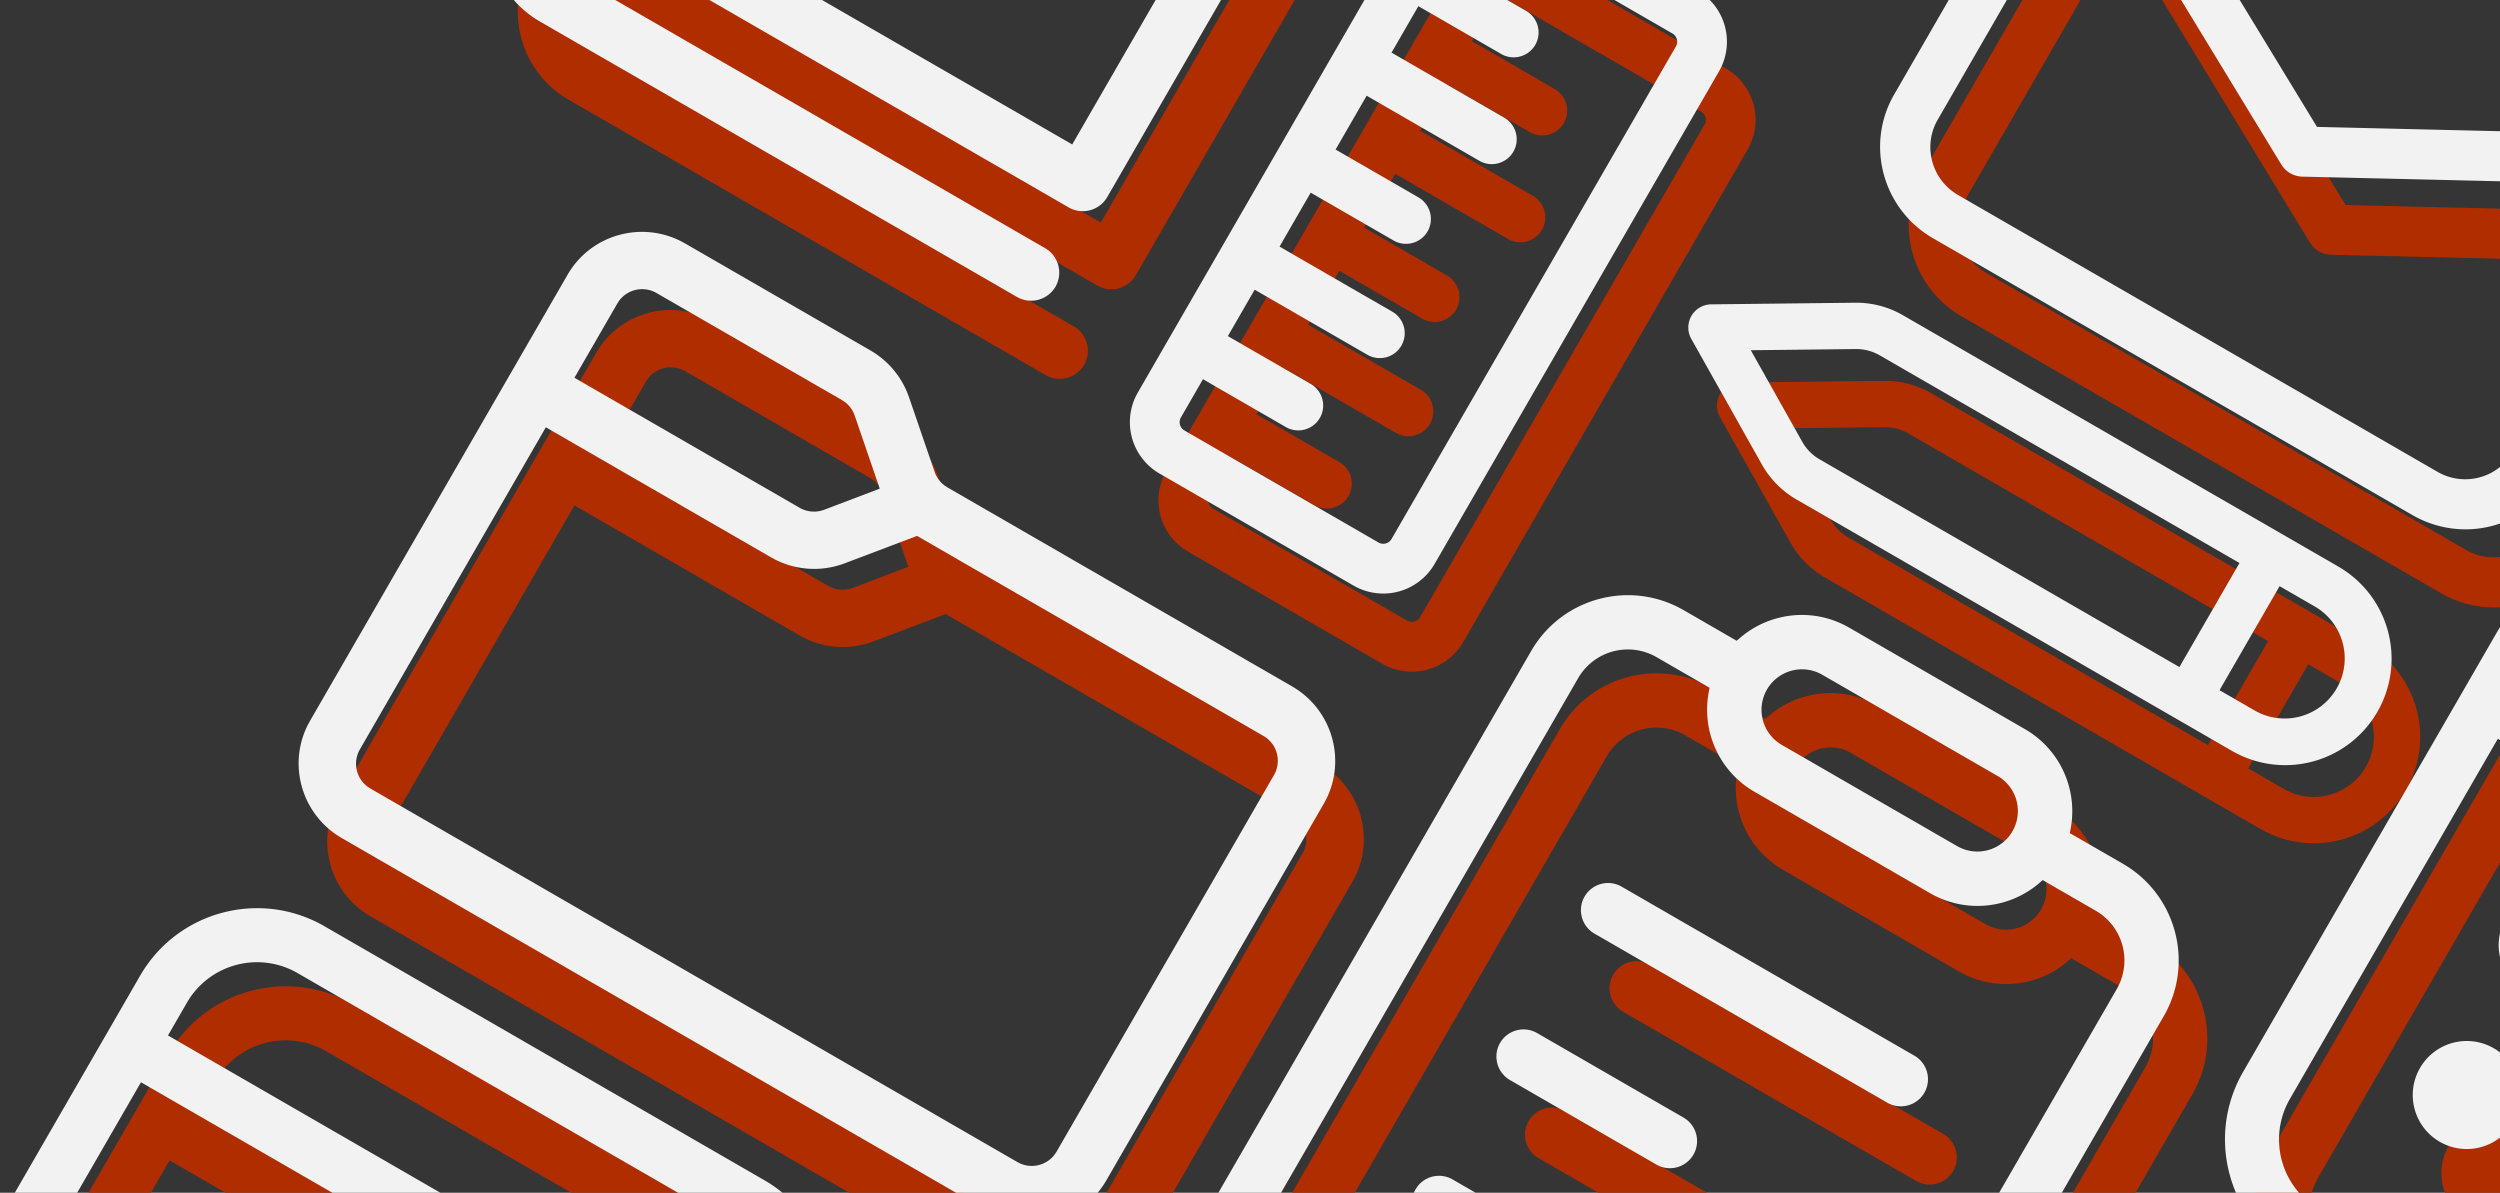 <svg xmlns="http://www.w3.org/2000/svg" width="262" height="125" fill="none">
    <rect width="100%" height="100%" fill="#333333" stroke="none"/>
    <style>.G{fill-rule:evenodd}</style>
    <g clip-path="url(#A)">
        <path fill="#fff" fill-opacity=".01" d="M0 0h262v125H0z"/>
        <g fill="#b02d00">
            <path d="M152.041-2.289a6.22 6.22 0 0 1 8.495-2.277l20.335 11.74a6.22 6.22 0 0 1 2.276 8.496l-29.799 51.612a6.22 6.22 0 0 1-8.495 2.277l-20.335-11.74a6.22 6.22 0 0 1-2.275-8.496l3.6-6.237.014-.024.013-.023 5.39-9.336.013-.023.014-.024 5.845-10.123.013-.024.014-.023 5.837-10.111.014-.024.014-.023 5.392-9.34.014-.024.014-.023 3.597-6.231zm5.887 2.241a1 1 0 0 0-1.37.367l-2.307 3.996 8.686 5.015a2.61 2.61 0 0 1 .955 3.563 2.61 2.61 0 0 1-3.563.955l-8.686-5.015-2.811 4.87 11.813 6.82a2.61 2.61 0 0 1 .954 3.563 2.61 2.61 0 0 1-3.563.955l-11.813-6.82-3.256 5.64 8.686 5.015a2.61 2.61 0 0 1 .954 3.563 2.61 2.61 0 0 1-3.563.955l-8.686-5.015-3.263 5.652 11.813 6.82a2.61 2.61 0 0 1 .955 3.563 2.61 2.61 0 0 1-3.563.955l-11.813-6.82-2.809 4.864 8.686 5.015a2.61 2.61 0 0 1 .955 3.563 2.61 2.61 0 0 1-3.563.955l-8.686-5.015-2.31 4.001a1 1 0 0 0 .367 1.37l20.334 11.74c.48.277 1.093.113 1.37-.367l29.798-51.612a1 1 0 0 0-.367-1.37zm-61.68-48.067c1.113-1.928 3.589-2.586 5.53-1.465l30.182 17.426c1.942 1.121 2.609 3.594 1.496 5.522l-4.334 7.507c-1.113 1.928-3.588 2.586-5.53 1.465L93.41-35.086c-1.941-1.121-2.609-3.594-1.496-5.522zm4.206 4.584-2.467 4.273 26.929 15.548 2.467-4.273zm14.532 73.45L60.964-1.271l-.15.26c-1.28 2.218-.51 5.056 1.716 6.341l49.99 28.862a2.96 2.96 0 0 1 1.095 4.039 2.96 2.96 0 0 1-4.045 1.072L59.58 10.441c-5.067-2.925-6.813-9.382-3.905-14.419L88.18-60.28c2.909-5.038 9.373-6.753 14.44-3.828l43.387 25.05c5.067 2.925 6.813 9.382 3.905 14.419l-30.881 53.486a2.96 2.96 0 0 1-4.045 1.072M93.319-57.312 63.914-6.382l51.453 29.706 29.405-50.931c1.28-2.218.51-5.056-1.716-6.341l-43.387-25.05c-2.226-1.285-5.069-.533-6.35 1.685z"
                  class="G"/>
            <path d="M287.254 7.726c5.297 3.058 7.128 9.802 4.09 15.064l-20.431 35.387c-3.038 5.262-9.794 7.048-15.09 3.99L205.59 33.166c-5.297-3.058-7.127-9.802-4.09-15.064l20.431-35.387c3.038-5.262 9.794-7.048 15.091-3.991zm-4.774 19.87-38.2-.898a2.65 2.65 0 0 1-2.032-1.025l-.169-.246-19.878-32.634-16.134 27.945c-1.591 2.756-.632 6.289 2.142 7.891l50.233 29.002c2.774 1.602 6.313.666 7.905-2.09zm2.155-15.333-50.233-29.002c-2.774-1.602-6.313-.666-7.904 2.09l-1.309 2.267 20.632 33.869 39.649.932 1.307-2.265c1.591-2.756.632-6.289-2.142-7.891"/>
            <path d="M252.142 82.799a11.15 11.15 0 0 0-4.081-15.231L202.417 41.22a9.76 9.76 0 0 0-4.991-1.307l-15.094.171a2.43 2.43 0 0 0-2.075 1.213 2.43 2.43 0 0 0-.014 2.403l7.397 13.161a9.76 9.76 0 0 0 3.629 3.672l45.644 26.349a11.15 11.15 0 0 0 15.229-4.081zm-6.508-11.026c3.011 1.738 4.043 5.588 2.304 8.599s-5.588 4.042-8.598 2.304l-3.735-2.156 6.295-10.903zM199.99 45.424l37.706 21.767-6.295 10.903-37.705-21.766a4.9 4.9 0 0 1-1.824-1.846l-5.39-9.591 10.999-.124c.88-.01 1.747.217 2.509.657" class="G"/>
            <path d="M94.224 44.918a9.06 9.06 0 0 1 3.846 4.392l.192.509 2.681 7.815a3 3 0 0 0 1.043 1.434l.303.2 36.112 20.849c4.181 2.414 5.71 7.652 3.553 11.886l-.228.42-22.787 39.468c-2.404 4.164-7.647 5.671-11.899 3.503l-.421-.229-67.798-39.143c-4.181-2.414-5.71-7.652-3.553-11.886l.228-.42 26.985-46.739c2.404-4.163 7.647-5.67 11.898-3.502l.422.229zm4.877 19.431-7.574 2.872a9.04 9.04 0 0 1-7.255-.371l-.477-.257-23.593-13.624-19.49 33.758a3.003 3.003 0 0 0 .85 3.935l.259.167 67.798 39.143c1.35.78 3.05.399 3.94-.833l.167-.258 22.787-39.468a3.004 3.004 0 0 0-.85-3.935l-.259-.167-36.302-20.962zm-7.875-14.238L71.803 38.897a3.007 3.007 0 0 0-3.94.833l-.167.258-4.496 7.788L86.793 61.4a3.02 3.02 0 0 0 2.256.311l.321-.102 5.825-2.213-2.623-7.651a3 3 0 0 0-1.044-1.434zm77.835 52.039a2.843 2.843 0 0 1 3.884-1.041l30.684 17.716a2.843 2.843 0 1 1-2.843 4.924l-30.685-17.716a2.843 2.843 0 0 1-1.04-3.883m-8.858 15.342a2.843 2.843 0 0 1 3.884-1.041l15.342 8.858a2.843 2.843 0 0 1-2.843 4.925l-15.342-8.858a2.843 2.843 0 0 1-1.041-3.884m-8.858 15.342a2.84 2.84 0 0 1 3.884-1.04l24.548 14.172a2.844 2.844 0 0 1-2.844 4.925l-24.547-14.173a2.843 2.843 0 0 1-1.041-3.884"/>
            <path d="m220.008 95.012-.09.487 5.555 3.207c5.597 3.231 7.514 10.387 4.283 15.984l-33.66 58.301c-3.231 5.596-10.387 7.514-15.984 4.283L134.085 150.7c-5.597-3.231-7.514-10.387-4.283-15.984l33.66-58.301c3.231-5.597 10.388-7.514 15.984-4.283l5.555 3.207.377-.322c3.109-2.659 7.676-3.212 11.419-1.05l18.411 10.63c3.743 2.161 5.548 6.393 4.8 10.415m-37.94-14.261.09-.487-5.555-3.207a6.014 6.014 0 0 0-8.216 2.202l-33.66 58.301a6.014 6.014 0 0 0 2.201 8.216l46.027 26.574a6.015 6.015 0 0 0 8.216-2.201l33.661-58.301a6.02 6.02 0 0 0-2.202-8.217l-5.555-3.207-.376.322a9.93 9.93 0 0 1-11.42 1.05l-18.411-10.629c-3.743-2.161-5.548-6.393-4.8-10.415zm11.886-1.859a4.243 4.243 0 0 0-4.243 7.349l18.411 10.629a4.243 4.243 0 0 0 4.243-7.349z" class="G"/>
            <path d="M267.742 112.16a5.661 5.661 0 0 0 5.661-9.804 5.661 5.661 0 0 0-5.661 9.804m24.4 7.551a5.66 5.66 0 1 1-9.804-5.66 5.66 5.66 0 1 1 9.804 5.66m8.935 11.695a5.661 5.661 0 0 0 5.661-9.804 5.661 5.661 0 0 0-5.661 9.804m-34.66-5.631a5.66 5.66 0 1 1-9.804-5.66 5.66 5.66 0 0 1 9.804 5.66m8.935 11.695a5.661 5.661 0 0 0 5.661-9.804 5.661 5.661 0 0 0-5.661 9.804M264.68 74.443c3.908-6.769 12.563-9.088 19.331-5.18l46.081 26.605c6.769 3.908 9.088 12.563 5.18 19.331l-26.605 46.081c-3.908 6.769-12.563 9.088-19.331 5.18l-46.081-26.605c-6.768-3.908-9.087-12.563-5.18-19.331zm16.501-.278a8.49 8.49 0 0 0-11.599 3.108l-1.981 3.432 60.788 35.095 1.981-3.431a8.49 8.49 0 0 0-3.108-11.599zm-38.203 49.189a8.49 8.49 0 0 0 3.107 11.599l46.081 26.605a8.49 8.49 0 0 0 11.599-3.108l21.793-37.747-60.787-35.096zM20.742 148.16a5.661 5.661 0 1 0 5.661-9.804 5.661 5.661 0 1 0-5.661 9.804m24.4 7.551a5.66 5.66 0 1 1-9.804-5.66 5.66 5.66 0 1 1 9.804 5.66m8.935 11.695a5.661 5.661 0 1 0 5.661-9.804 5.661 5.661 0 1 0-5.661 9.804m-34.659-5.631a5.66 5.66 0 1 1-9.804-5.66 5.66 5.66 0 1 1 9.804 5.66m8.935 11.695a5.661 5.661 0 1 0 5.661-9.804 5.661 5.661 0 1 0-5.661 9.804M17.68 110.443c3.908-6.769 12.563-9.088 19.331-5.18l46.081 26.605c6.768 3.908 9.088 12.563 5.18 19.331L61.667 197.28c-3.908 6.769-12.563 9.088-19.331 5.18l-46.081-26.605c-6.769-3.908-9.088-12.563-5.18-19.331zm16.501-.278a8.49 8.49 0 0 0-11.599 3.108l-1.981 3.432L81.389 151.8l1.981-3.431a8.49 8.49 0 0 0-3.108-11.599zm-38.204 49.189a8.49 8.49 0 0 0 3.108 11.599l46.081 26.605a8.49 8.49 0 0 0 11.599-3.108l21.793-37.747-60.787-35.096z"/>
        </g>
        <g fill="#f2f2f2">
            <path d="M149.043-10.477a6.22 6.22 0 0 1 8.495-2.277l20.335 11.74a6.22 6.22 0 0 1 2.276 8.496L150.35 59.094a6.22 6.22 0 0 1-8.495 2.277l-20.335-11.74a6.22 6.22 0 0 1-2.275-8.496l3.6-6.237.014-.024.013-.023 5.39-9.336.013-.023.014-.024 5.845-10.123.013-.024.014-.023 5.837-10.111.014-.024.014-.023 5.392-9.34.014-.024.013-.023 3.598-6.231zm5.887 2.241a1 1 0 0 0-1.37.367l-2.307 3.996 8.686 5.015a2.61 2.61 0 0 1 .955 3.563 2.61 2.61 0 0 1-3.563.955L148.645.645l-2.812 4.869 11.814 6.82a2.61 2.61 0 0 1 .954 3.563 2.61 2.61 0 0 1-3.563.955l-11.813-6.82-3.256 5.64 8.685 5.015a2.61 2.61 0 0 1 .955 3.563 2.61 2.61 0 0 1-3.563.955l-8.686-5.015-3.263 5.652 11.813 6.82a2.61 2.61 0 0 1 .955 3.563 2.61 2.61 0 0 1-3.563.955l-11.813-6.82-2.809 4.864 8.686 5.015a2.61 2.61 0 0 1 .954 3.563 2.61 2.61 0 0 1-3.562.955l-8.686-5.015-2.31 4.001a1 1 0 0 0 .367 1.37l20.334 11.74c.48.277 1.093.113 1.37-.367l29.798-51.612a1 1 0 0 0-.367-1.37zM93.25-56.302c1.113-1.928 3.589-2.586 5.53-1.465l30.182 17.426c1.942 1.121 2.609 3.594 1.496 5.522l-4.334 7.507c-1.113 1.928-3.588 2.586-5.53 1.465L90.412-43.274c-1.941-1.121-2.609-3.594-1.496-5.522zm4.206 4.584-2.467 4.273 26.929 15.548 2.467-4.273zm14.532 73.449L57.966-9.459l-.15.26c-1.28 2.218-.51 5.056 1.716 6.341l49.99 28.862a2.96 2.96 0 0 1 1.095 4.039 2.96 2.96 0 0 1-4.045 1.072L56.581 2.253c-5.067-2.925-6.813-9.382-3.905-14.419l32.505-56.301c2.909-5.038 9.373-6.754 14.44-3.828l43.387 25.05c5.067 2.925 6.813 9.382 3.905 14.419l-30.88 53.486a2.96 2.96 0 0 1-4.045 1.072zM90.321-65.5 60.916-14.569l51.453 29.706 29.405-50.931c1.28-2.218.51-5.056-1.716-6.341l-43.387-25.05c-2.226-1.285-5.069-.533-6.35 1.685"
                  class="G"/>
            <path d="M284.256-.461c5.297 3.058 7.128 9.802 4.09 15.064L267.915 49.99c-3.038 5.262-9.794 7.048-15.09 3.99l-50.233-29.002c-5.297-3.058-7.127-9.802-4.09-15.064l20.431-35.387c3.038-5.262 9.794-7.048 15.091-3.991zm-4.774 19.87-38.201-.898a2.65 2.65 0 0 1-2.031-1.025l-.169-.246-19.878-32.634-16.134 27.945c-1.591 2.756-.632 6.289 2.142 7.891l50.233 29.002c2.774 1.602 6.313.666 7.904-2.09zm2.155-15.333-50.233-29.002c-2.774-1.602-6.313-.666-7.904 2.09l-1.309 2.267L242.823 13.3l39.649.932 1.307-2.265c1.591-2.756.632-6.289-2.142-7.891"/>
            <path d="M249.144 74.612a11.15 11.15 0 0 0-4.081-15.231l-45.644-26.349a9.76 9.76 0 0 0-4.991-1.307l-15.095.171a2.428 2.428 0 0 0-2.088 3.616l7.397 13.161a9.76 9.76 0 0 0 3.629 3.672l45.644 26.349a11.15 11.15 0 0 0 15.229-4.081zm-6.508-11.026a6.295 6.295 0 0 1-6.294 10.903l-3.735-2.156 6.295-10.903zm-45.644-26.349 37.706 21.767-6.295 10.903-37.705-21.766a4.9 4.9 0 0 1-1.824-1.846l-5.391-9.591 11-.124c.88-.01 1.747.217 2.509.657" class="G"/>
            <path d="M91.226 36.73a9.05 9.05 0 0 1 3.846 4.392l.192.509 2.681 7.815a3 3 0 0 0 1.044 1.434l.303.2 36.111 20.849c4.182 2.414 5.711 7.652 3.554 11.886l-.228.42-22.787 39.469c-2.404 4.163-7.647 5.67-11.899 3.502l-.422-.229-67.797-39.143c-4.181-2.414-5.71-7.652-3.553-11.886l.228-.42L59.483 28.79c2.404-4.163 7.647-5.67 11.899-3.502l.422.229zm4.877 19.431-7.574 2.872a9.04 9.04 0 0 1-7.255-.371l-.477-.257-23.593-13.624-19.49 33.758a3.003 3.003 0 0 0 .85 3.935l.259.167 67.798 39.143c1.35.779 3.05.399 3.94-.833l.167-.258 22.787-39.469a3.004 3.004 0 0 0-.85-3.935l-.259-.167L96.104 56.16zm-7.875-14.238L68.805 30.71a3.006 3.006 0 0 0-3.94.833l-.167.258-4.496 7.788 23.593 13.624a3.02 3.02 0 0 0 2.256.311l.321-.102 5.825-2.213-2.623-7.651a3 3 0 0 0-1.043-1.434l-.303-.2zm77.835 52.039a2.843 2.843 0 0 1 3.884-1.041l30.684 17.716a2.843 2.843 0 0 1-2.843 4.925l-30.685-17.716a2.844 2.844 0 0 1-1.04-3.884m-8.858 15.342a2.844 2.844 0 0 1 3.884-1.04l15.342 8.858a2.842 2.842 0 1 1-2.843 4.924l-15.343-8.858a2.844 2.844 0 0 1-1.04-3.884m-8.858 15.343a2.843 2.843 0 0 1 3.884-1.041l24.547 14.173a2.843 2.843 0 1 1-2.843 4.924l-24.547-14.172a2.844 2.844 0 0 1-1.041-3.884"/>
            <path d="m217.01 86.824-.09.487 5.555 3.207c5.597 3.231 7.514 10.388 4.283 15.984l-33.66 58.301c-3.231 5.597-10.388 7.514-15.984 4.283l-46.027-26.574c-5.597-3.231-7.514-10.387-4.283-15.984l33.66-58.3c3.231-5.597 10.387-7.514 15.984-4.283l5.555 3.207.376-.322c3.11-2.659 7.677-3.212 11.42-1.05l18.411 10.63c3.743 2.161 5.548 6.393 4.8 10.415zm-37.94-14.261.09-.487-5.555-3.207a6.014 6.014 0 0 0-8.216 2.202l-33.661 58.301a6.015 6.015 0 0 0 2.202 8.216l46.027 26.574a6.014 6.014 0 0 0 8.216-2.202l33.661-58.301a6.015 6.015 0 0 0-2.202-8.216l-5.555-3.207-.376.322c-3.11 2.659-7.677 3.212-11.42 1.05l-18.411-10.63c-3.743-2.161-5.548-6.393-4.8-10.415m11.886-1.859a4.243 4.243 0 0 0-4.243 7.349l18.411 10.629a4.243 4.243 0 0 0 4.243-7.349z" class="G"/>
            <path d="M264.744 103.973a5.661 5.661 0 1 0 5.66-9.805 5.661 5.661 0 1 0-5.66 9.805m24.4 7.551a5.66 5.66 0 0 1-7.733 2.072 5.66 5.66 0 1 1 5.661-9.805 5.66 5.66 0 0 1 2.072 7.733m8.935 11.695a5.661 5.661 0 1 0 5.66-9.805 5.661 5.661 0 1 0-5.66 9.805m-34.66-5.631a5.66 5.66 0 0 1-7.732 2.072 5.66 5.66 0 0 1-2.072-7.733 5.66 5.66 0 0 1 9.804 5.661m8.935 11.695a5.661 5.661 0 0 0 5.661-9.805 5.661 5.661 0 1 0-5.661 9.805m-10.672-63.027c3.908-6.768 12.563-9.088 19.331-5.18l46.081 26.605c6.769 3.908 9.088 12.563 5.18 19.332l-26.605 46.081c-3.908 6.768-12.563 9.087-19.331 5.179l-46.081-26.604c-6.768-3.908-9.087-12.563-5.18-19.332zm16.501-.278a8.49 8.49 0 0 0-11.599 3.108l-1.981 3.432 60.787 35.096 1.982-3.432a8.49 8.49 0 0 0-3.108-11.598zm-38.203 49.189a8.49 8.49 0 0 0 3.107 11.598l46.081 26.605a8.49 8.49 0 0 0 11.599-3.108l21.793-37.747-60.787-35.095zM17.744 139.973a5.662 5.662 0 0 0 5.661-9.805 5.66 5.66 0 1 0-5.66 9.805zm24.4 7.551a5.66 5.66 0 0 1-7.733 2.072 5.66 5.66 0 0 1-2.072-7.733 5.66 5.66 0 0 1 7.733-2.072 5.66 5.66 0 0 1 2.072 7.733m8.935 11.695a5.66 5.66 0 0 0 7.733-2.072 5.66 5.66 0 0 0-2.072-7.733 5.66 5.66 0 0 0-7.733 2.072 5.66 5.66 0 0 0 2.072 7.733m-34.659-5.631a5.66 5.66 0 0 1-7.732 2.072 5.66 5.66 0 0 1-2.072-7.733 5.66 5.66 0 0 1 7.732-2.072 5.66 5.66 0 0 1 2.072 7.733m8.935 11.695a5.662 5.662 0 0 0 5.661-9.805 5.66 5.66 0 0 0-7.733 2.072 5.66 5.66 0 0 0 2.072 7.733m-10.672-63.027c3.908-6.769 12.563-9.088 19.331-5.18l46.081 26.604c6.769 3.908 9.088 12.563 5.18 19.332L58.67 189.093c-3.908 6.768-12.563 9.087-19.331 5.179l-46.081-26.604c-6.769-3.908-9.088-12.563-5.18-19.332zm16.501-.278a8.49 8.49 0 0 0-11.599 3.108l-1.981 3.431 60.787 35.096 1.981-3.432a8.49 8.49 0 0 0-3.108-11.598l-46.081-26.605zM-7.02 151.167a8.49 8.49 0 0 0 3.108 11.598l46.081 26.605a8.49 8.49 0 0 0 11.599-3.108l21.793-37.747-60.787-35.095-21.793 37.747z"/>
        </g>
    </g>
    <defs>
        <clipPath id="A">
            <path fill="#fff" d="M0 0h262v125H0z"/>
        </clipPath>
    </defs>
</svg>